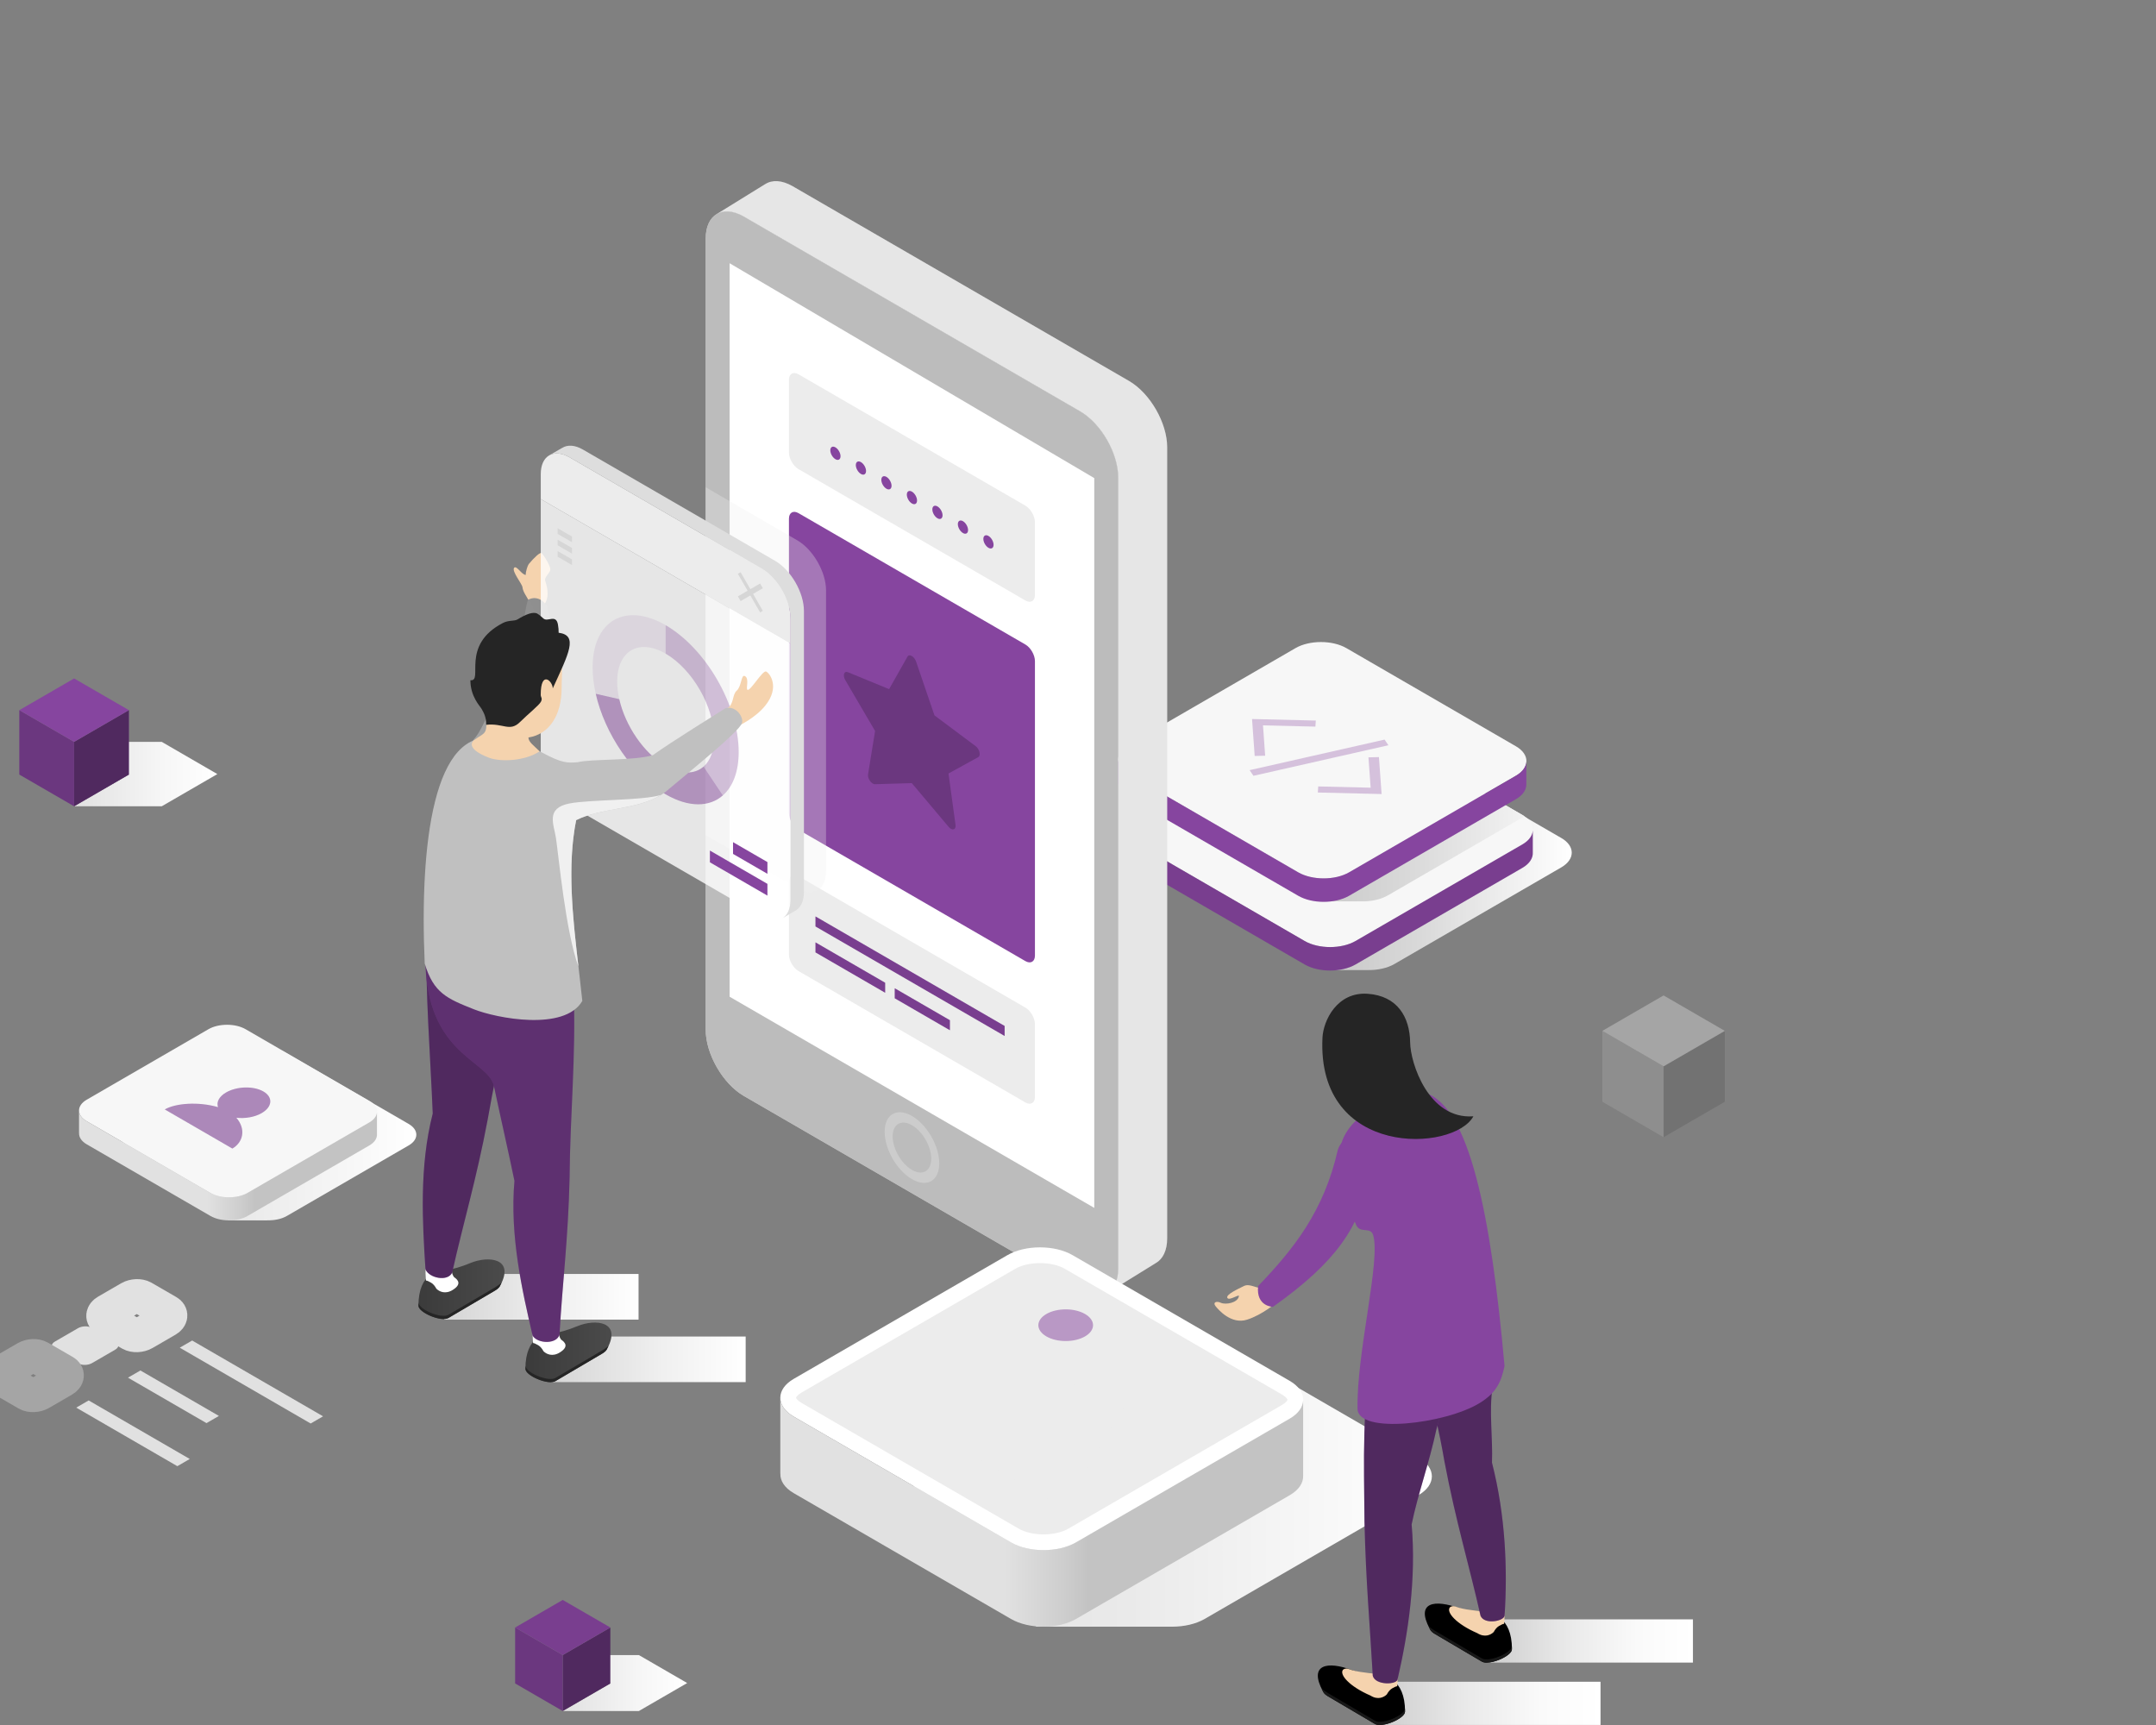 <?xml version="1.0" encoding="UTF-8"?>
<svg xmlns="http://www.w3.org/2000/svg" width="250" height="200" viewBox="0 0 250 200" fill="none">
  <rect x="0" y="0" width="250" height="200" fill="#808080" stroke="none"/>
  <g clip-path="url(#clip0_218_7093)">
    <path d="M181.034 97.155L161.376 85.774C159.755 84.835 157.099 84.835 155.475 85.774L136.133 96.972C134.51 97.912 134.511 99.448 136.133 100.388L154.466 111.001V112.471H158.585C159.706 112.493 160.842 112.262 161.692 111.768L181.036 100.569C182.658 99.629 182.658 98.091 181.036 97.153L181.034 97.155Z" fill="url(#paint0_linear_218_7093)"></path>
    <path d="M157.186 109.103C155.562 110.043 152.908 110.042 151.285 109.103L131.628 97.723C130.007 96.783 130.007 95.246 131.628 94.308L150.971 83.11C152.594 82.17 155.25 82.17 156.872 83.11L176.53 94.49C178.153 95.43 178.153 96.967 176.53 97.906L157.186 109.105V109.103Z" fill="#F7F7F7"></path>
    <path d="M130.412 98.666H130.416C130.387 99.307 130.786 99.955 131.627 100.441L151.283 111.821C152.905 112.761 155.561 112.761 157.184 111.821L176.527 100.624C177.377 100.131 177.776 99.475 177.736 98.829V96.281C177.701 96.872 177.301 97.455 176.528 97.902L157.184 109.102C155.561 110.042 152.907 110.04 151.283 109.102L131.627 97.722C130.826 97.256 130.422 96.648 130.412 96.036V98.666Z" fill="#86459F"></path>
    <path d="M130.412 98.666H130.416C130.387 99.307 130.786 99.955 131.627 100.441L151.283 111.821C152.905 112.761 155.561 112.761 157.184 111.821L176.527 100.624C177.377 100.131 177.776 99.475 177.736 98.829V96.281C177.701 96.872 177.301 97.455 176.528 97.902L157.184 109.102C155.561 110.042 152.907 110.04 151.283 109.102L131.627 97.722C130.826 97.256 130.422 96.648 130.412 96.036V98.666Z" fill="black" fill-opacity="0.1"></path>
    <path d="M176.528 94.489L156.87 83.108C155.248 82.168 152.593 82.168 150.969 83.108L135.143 92.271C135.22 92.325 135.297 92.376 135.384 92.426L153.717 103.039V104.509H157.836C158.957 104.532 160.093 104.301 160.943 103.807L176.77 94.644C176.692 94.59 176.614 94.538 176.528 94.489Z" fill="url(#paint1_linear_218_7093)"></path>
    <path d="M156.435 101.139C154.812 102.079 152.158 102.077 150.534 101.139L130.878 89.758C129.256 88.819 129.256 87.281 130.878 86.343L150.22 75.145C151.844 74.205 154.5 74.205 156.121 75.145L175.779 86.525C177.403 87.465 177.403 89.003 175.779 89.941L156.435 101.14V101.139Z" fill="#F7F7F7"></path>
    <path d="M129.664 90.703H129.667C129.638 91.344 130.037 91.992 130.878 92.478L150.534 103.858C152.158 104.798 154.812 104.798 156.435 103.858L175.778 92.66C176.628 92.168 177.027 91.512 176.987 90.866V88.318C176.952 88.909 176.552 89.492 175.779 89.939L156.435 101.139C154.812 102.079 152.158 102.077 150.534 101.139L130.878 89.758C130.077 89.293 129.673 88.684 129.664 88.072V90.703Z" fill="#86459F"></path>
    <path opacity="0.3" d="M160.993 86.406L160.55 85.75L144.899 89.293L145.342 89.949L160.995 86.406H160.993ZM152.807 91.885L160.204 92.063L159.896 87.78L158.68 87.809L158.933 91.326L152.858 91.181L152.808 91.885H152.807ZM145.487 87.648L146.703 87.619L146.452 84.101L152.527 84.247L152.577 83.543L145.181 83.365L145.487 87.646V87.648Z" fill="#86459F"></path>
    <path d="M192.901 131.851L200 127.741V119.521L192.901 123.631V131.851Z" fill="#727272"></path>
    <path d="M192.901 131.851L185.802 127.741V119.521L192.901 123.631V131.851Z" fill="#8E8E8E"></path>
    <path d="M192.901 123.631L185.802 119.521L192.901 115.413L200 119.521L192.901 123.631Z" fill="#A5A5A5"></path>
    <path style="mix-blend-mode:multiply" d="M74.08 191.891H65.252L70.772 195.183L65.252 198.379H74.08L79.683 195.135L74.08 191.891Z" fill="url(#paint2_linear_218_7093)"></path>
    <path d="M65.252 198.379L70.772 195.183V188.696L65.252 191.891V198.379Z" fill="#50295F"></path>
    <path d="M65.252 198.379L59.733 195.183V188.696L65.252 191.891V198.379Z" fill="#6B377F"></path>
    <path d="M65.252 191.891L59.733 188.696L65.252 185.502L70.772 188.696L65.252 191.891Z" fill="#86459F"></path>
    <path d="M65.252 191.891L59.733 188.696L65.252 185.502L70.772 188.696L65.252 191.891Z" fill="black" fill-opacity="0.1"></path>
    <path style="mix-blend-mode:multiply" d="M18.755 86.013H8.594L14.946 89.805L8.594 93.482H18.755L25.203 89.749L18.755 86.013Z" fill="url(#paint3_linear_218_7093)"></path>
    <path d="M8.594 93.482L14.946 89.805V82.336L8.594 86.013V93.482Z" fill="#86459F"></path>
    <path d="M8.594 93.482L14.946 89.805V82.336L8.594 86.013V93.482Z" fill="black" fill-opacity="0.4"></path>
    <path d="M8.594 93.482L2.242 89.805V82.336L8.594 86.013V93.482Z" fill="#86459F"></path>
    <path d="M8.594 93.482L2.242 89.805V82.336L8.594 86.013V93.482Z" fill="black" fill-opacity="0.2"></path>
    <path d="M8.594 86.013L2.242 82.336L8.594 78.661L14.946 82.336L8.594 86.013Z" fill="#86459F"></path>
    <path style="mix-blend-mode:multiply" d="M47.387 130.311L33.037 122.003C31.853 121.317 29.914 121.317 28.729 122.003L14.609 130.178C13.424 130.865 13.426 131.985 14.609 132.672L26.439 139.52V141.491H30.998V141.487C31.816 141.505 32.646 141.339 33.266 140.979L47.387 132.804C48.571 132.118 48.571 130.997 47.387 130.311Z" fill="url(#paint4_linear_218_7093)"></path>
    <path d="M28.71 138.304C27.525 138.991 25.587 138.989 24.402 138.304L10.052 129.997C8.868 129.311 8.868 128.19 10.052 127.504L24.171 119.329C25.357 118.643 27.294 118.643 28.48 119.329L42.829 127.636C44.015 128.323 44.015 129.443 42.829 130.13L28.708 138.304H28.71Z" fill="#F7F7F7"></path>
    <path d="M9.167 131.376H9.169C9.148 131.845 9.44 132.316 10.053 132.672L24.401 140.979C25.585 141.665 27.524 141.665 28.709 140.979L42.829 132.804C43.449 132.446 43.742 131.966 43.712 131.494V128.946C43.686 129.377 43.394 129.804 42.829 130.13L28.708 138.304C27.523 138.991 25.585 138.989 24.4 138.304L10.05 129.997C9.465 129.658 9.171 129.212 9.163 128.767V131.375L9.167 131.376Z" fill="url(#paint5_linear_218_7093)"></path>
    <g style="mix-blend-mode:multiply" opacity="0.6">
      <path d="M25.281 128.363C25.078 127.788 25.389 127.139 26.213 126.663C27.463 125.937 29.402 125.887 30.544 126.548C31.684 127.208 31.594 128.332 30.344 129.054C29.521 129.531 28.404 129.71 27.408 129.592C28.566 130.944 28.173 132.457 26.944 133.167C26.648 132.993 23.026 130.898 23.026 130.898C23.026 130.898 19.405 128.804 19.106 128.629C20.333 127.919 22.949 127.691 25.281 128.363Z" fill="#86459F"></path>
      <path d="M25.281 128.363C25.078 127.788 25.389 127.139 26.213 126.663C27.463 125.937 29.402 125.887 30.544 126.548C31.684 127.208 31.594 128.332 30.344 129.054C29.521 129.531 28.404 129.71 27.408 129.592C28.566 130.944 28.173 132.457 26.944 133.167C26.648 132.993 23.026 130.898 23.026 130.898C23.026 130.898 19.405 128.804 19.106 128.629C20.333 127.919 22.949 127.691 25.281 128.363Z" fill="black" fill-opacity="0.1"></path>
    </g>
    <g opacity="0.6">
      <path d="M81.829 119.392C81.829 122.205 83.819 125.656 86.249 127.065L125.244 149.641C127.675 151.048 129.662 149.898 129.662 147.085V55.359C129.662 52.546 127.673 49.093 125.244 47.687L86.247 25.112C83.817 23.705 81.828 24.855 81.828 27.668V119.394L81.829 119.392Z" fill="white"></path>
      <path d="M81.829 119.392C81.829 122.205 83.819 125.656 86.249 127.065L125.244 149.641C127.675 151.048 129.662 149.898 129.662 147.085V55.359C129.662 52.546 127.673 49.093 125.244 47.687L86.247 25.112C83.817 23.705 81.828 24.855 81.828 27.668V119.394L81.829 119.392Z" fill="#E4E4E4"></path>
    </g>
    <path d="M83.031 24.868V24.872C83.84 24.346 84.983 24.38 86.247 25.111L125.243 47.687C127.673 49.093 129.661 52.546 129.661 55.359V147.083C129.661 148.472 129.174 149.454 128.39 149.925L134.028 146.439C134.838 145.979 135.342 144.985 135.342 143.571V51.845C135.342 49.032 133.353 45.579 130.925 44.172L91.929 21.598C90.662 20.864 89.517 20.83 88.71 21.362V21.357L83.031 24.868ZM128.358 149.948C128.358 149.948 128.354 149.948 128.353 149.95L128.358 149.948Z" fill="white"></path>
    <path d="M83.031 24.868V24.872C83.84 24.346 84.983 24.38 86.247 25.111L125.243 47.687C127.673 49.093 129.661 52.546 129.661 55.359V147.083C129.661 148.472 129.174 149.454 128.39 149.925L134.028 146.439C134.838 145.979 135.342 144.985 135.342 143.571V51.845C135.342 49.032 133.353 45.579 130.925 44.172L91.929 21.598C90.662 20.864 89.517 20.83 88.71 21.362V21.357L83.031 24.868ZM128.358 149.948C128.358 149.948 128.354 149.948 128.353 149.95L128.358 149.948Z" fill="black" fill-opacity="0.1"></path>
    <path d="M84.603 30.521V115.563L126.887 140.044V55.433L84.603 30.521Z" fill="white"></path>
    <path d="M105.746 129.387C103.998 128.376 102.581 129.195 102.581 131.218C102.581 133.242 103.998 135.701 105.746 136.714C107.493 137.725 108.91 136.906 108.91 134.882C108.91 132.859 107.493 130.399 105.746 129.387ZM105.746 135.641C104.51 134.926 103.509 133.187 103.509 131.756C103.509 130.325 104.51 129.745 105.746 130.461C106.981 131.176 107.983 132.915 107.983 134.346C107.983 135.777 106.981 136.357 105.746 135.641Z" fill="#CCCCCC"></path>
    <path d="M120.007 60.553C120.007 59.845 119.508 58.978 118.897 58.626L92.593 43.397C91.982 43.044 91.483 43.333 91.483 44.04V52.463C91.483 53.171 91.982 54.038 92.593 54.392L118.897 69.62C119.508 69.974 120.007 69.685 120.007 68.978V60.553Z" fill="#ECECEC"></path>
    <path d="M105.151 57.345C105.151 56.966 105.417 56.812 105.744 57.001C106.071 57.19 106.337 57.652 106.337 58.032C106.337 58.411 106.071 58.565 105.744 58.376C105.417 58.187 105.151 57.725 105.151 57.345Z" fill="#86459F"></path>
    <path d="M108.11 59.059C108.11 58.679 108.376 58.526 108.703 58.715C109.03 58.904 109.295 59.366 109.295 59.745C109.295 60.125 109.03 60.278 108.703 60.089C108.376 59.9 108.11 59.438 108.11 59.059Z" fill="#86459F"></path>
    <path d="M111.067 60.771C111.067 60.391 111.333 60.238 111.66 60.427C111.987 60.615 112.252 61.077 112.252 61.457C112.252 61.836 111.987 61.99 111.66 61.801C111.333 61.612 111.067 61.15 111.067 60.771Z" fill="#86459F"></path>
    <path d="M114.025 62.482C114.025 62.103 114.291 61.95 114.618 62.138C114.945 62.327 115.211 62.789 115.211 63.169C115.211 63.548 114.945 63.702 114.618 63.513C114.291 63.324 114.025 62.862 114.025 62.482Z" fill="#86459F"></path>
    <path d="M103.38 56.32C103.38 55.94 103.114 55.48 102.787 55.289C102.46 55.101 102.194 55.254 102.194 55.633C102.194 56.013 102.46 56.473 102.787 56.664C103.114 56.853 103.38 56.699 103.38 56.32Z" fill="#86459F"></path>
    <path d="M100.423 54.608C100.423 54.228 100.157 53.768 99.83 53.578C99.503 53.389 99.237 53.542 99.237 53.922C99.237 54.301 99.503 54.761 99.83 54.952C100.157 55.141 100.423 54.988 100.423 54.608Z" fill="#86459F"></path>
    <path d="M97.464 52.896C97.464 52.517 97.199 52.056 96.872 51.866C96.545 51.677 96.279 51.83 96.279 52.21C96.279 52.589 96.545 53.05 96.872 53.24C97.199 53.429 97.464 53.276 97.464 52.896Z" fill="#86459F"></path>
    <path d="M120.007 118.749C120.007 118.042 119.508 117.175 118.897 116.823L92.593 101.594C91.982 101.24 91.483 101.53 91.483 102.237V110.66C91.483 111.368 91.982 112.235 92.593 112.588L118.897 127.817C119.508 128.171 120.007 127.882 120.007 127.174V118.749Z" fill="#ECECEC"></path>
    <path d="M120.007 76.652C120.007 75.944 119.508 75.077 118.897 74.725L92.593 59.496C91.982 59.143 91.483 59.432 91.483 60.139V94.274C91.483 94.981 91.982 95.848 92.593 96.202L118.897 111.431C119.508 111.784 120.007 111.495 120.007 110.788V76.653V76.652Z" fill="#86459F"></path>
    <path d="M94.559 107.416L116.493 120.114V118.951L94.559 106.253V107.416Z" fill="#86459F"></path>
    <path d="M94.559 107.416L116.493 120.114V118.951L94.559 106.253V107.416Z" fill="black" fill-opacity="0.1"></path>
    <path d="M94.559 110.424L102.639 115.101V113.939L94.559 109.26V110.424Z" fill="#86459F"></path>
    <path d="M94.559 110.424L102.639 115.101V113.939L94.559 109.26V110.424Z" fill="black" fill-opacity="0.1"></path>
    <path d="M103.749 115.744L110.147 119.449V118.284L103.749 114.581V115.744Z" fill="#86459F"></path>
    <path d="M103.749 115.744L110.147 119.449V118.284L103.749 114.581V115.744Z" fill="black" fill-opacity="0.1"></path>
    <path d="M105.726 90.797L101.46 90.924C101.053 90.937 100.576 90.261 100.655 89.779L101.47 84.751L98.018 78.858C97.688 78.294 97.87 77.751 98.326 77.939L103.096 79.898L105.229 76.128C105.433 75.768 106.021 76.109 106.226 76.705L108.358 82.943L113.128 86.507C113.584 86.848 113.766 87.601 113.436 87.783L109.985 89.681L110.8 95.653C110.877 96.223 110.402 96.349 109.994 95.864L105.728 90.798L105.726 90.797Z" fill="#86459F"></path>
    <path d="M105.726 90.797L101.46 90.924C101.053 90.937 100.576 90.261 100.655 89.779L101.47 84.751L98.018 78.858C97.688 78.294 97.87 77.751 98.326 77.939L103.096 79.898L105.229 76.128C105.433 75.768 106.021 76.109 106.226 76.705L108.358 82.943L113.128 86.507C113.584 86.848 113.766 87.601 113.436 87.783L109.985 89.681L110.8 95.653C110.877 96.223 110.402 96.349 109.994 95.864L105.728 90.798L105.726 90.797Z" fill="black" fill-opacity="0.2"></path>
    <path style="mix-blend-mode:multiply" d="M164.472 168.978L139.291 154.4C137.212 153.197 133.812 153.197 131.733 154.4L106.957 168.744C104.878 169.947 104.878 171.916 106.957 173.12L120.131 180.748V188.601H135.909C135.909 188.601 135.919 188.601 135.924 188.601C137.291 188.601 138.658 188.299 139.696 187.698L164.475 173.353C166.553 172.15 166.553 170.181 164.473 168.978H164.472Z" fill="url(#paint6_linear_218_7093)"></path>
    <path d="M124.779 178.823C122.7 180.026 119.298 180.026 117.219 178.823L92.038 164.245C89.961 163.04 89.961 161.072 92.038 159.868L116.815 145.525C118.894 144.32 122.295 144.32 124.373 145.525L149.554 160.103C151.633 161.306 151.634 163.274 149.555 164.477L124.776 178.823H124.779Z" fill="white"></path>
    <path d="M121.001 177.899C119.899 177.899 118.852 177.658 118.131 177.24L92.952 162.662C92.438 162.365 92.309 162.103 92.304 162.055C92.309 162.008 92.44 161.747 92.953 161.449L117.73 147.106C118.453 146.687 119.498 146.447 120.6 146.447C121.701 146.447 122.746 146.687 123.468 147.104L148.648 161.682C149.164 161.979 149.294 162.241 149.298 162.291C149.293 162.338 149.162 162.598 148.65 162.896L123.871 177.242C123.149 177.66 122.104 177.899 121.002 177.899H121.001Z" fill="#ECECEC"></path>
    <path d="M90.484 170.848H90.489C90.452 171.67 90.964 172.499 92.042 173.122L117.221 187.7C119.3 188.903 122.701 188.903 124.779 187.7L149.555 173.356C150.644 172.726 151.156 171.887 151.105 171.058V162.401C151.059 163.156 150.547 163.904 149.557 164.479L124.777 178.824C122.698 180.027 119.297 180.027 117.218 178.824L92.037 164.246C91.011 163.652 90.493 162.871 90.481 162.087V170.851L90.484 170.848Z" fill="url(#paint7_linear_218_7093)"></path>
    <path opacity="0.5" d="M121.332 152.348C122.571 151.631 124.578 151.631 125.816 152.348C127.054 153.065 127.054 154.228 125.816 154.945C124.578 155.662 122.571 155.662 121.332 154.945C120.094 154.228 120.094 153.065 121.332 152.349V152.348Z" fill="#86459F"></path>
    <g style="mix-blend-mode:multiply">
      <path d="M123.191 174.792L131.451 161.22C132.023 160.28 130.461 159.376 128.837 159.707L105.395 164.489L123.189 174.79L123.191 174.792Z" fill="#ECECEC"></path>
    </g>
    <g style="mix-blend-mode:multiply">
      <path d="M111.943 168.281L117.644 158.914C118.216 157.974 116.654 157.07 115.032 157.401L98.853 160.702L111.943 168.281Z" fill="#ECECEC"></path>
    </g>
    <path d="M61.252 69.533C61.139 69.26 60.632 68.626 60.585 68.093C60.55 67.695 59.3 66.215 59.617 65.83C59.889 65.501 60.529 66.689 60.97 66.65C60.928 66.302 61.202 65.53 61.308 65.402C61.91 64.682 62.65 63.952 62.827 64.139C63.004 64.325 63.97 65.748 63.79 66.161C63.61 66.575 63.128 66.943 63.218 67.314C63.308 67.687 63.882 69.097 63.072 70.147L61.252 69.533Z" fill="#F5D3AE"></path>
    <path d="M61.252 69.533C60.836 69.963 60.195 77.774 58.78 79.854C56.768 81.493 56.185 84.36 54.963 85.689C53.822 87.352 55.174 90.671 56.989 91.846C59.393 89.295 60.604 86 62.294 82.824C64.553 78.577 64.104 72.435 63.469 70.41C63.31 69.903 62.371 68.944 61.252 69.531V69.533Z" fill="url(#paint8_linear_218_7093)"></path>
    <g style="mix-blend-mode:multiply">
      <path d="M92.441 62.642L81.828 56.499V96.841L92.441 102.985C94.28 104.05 95.785 103.18 95.785 101.05V68.448C95.785 66.318 94.279 63.705 92.441 62.641V62.642Z" fill="#ECECEC" fill-opacity="0.3"></path>
    </g>
    <path d="M91.668 71.728C91.668 69.598 90.164 66.985 88.325 65.921L66.048 53.024C64.209 51.96 62.705 52.83 62.705 54.96V57.861L91.67 74.628V71.726L91.668 71.728Z" fill="#ECECEC"></path>
    <path opacity="0.8" d="M62.703 57.862V87.56C62.703 89.691 64.207 92.303 66.046 93.368L88.323 106.264C90.162 107.33 91.667 106.46 91.667 104.33V74.63L62.701 57.862H62.703Z" fill="white"></path>
    <path d="M65.175 51.935V51.939C65.789 51.546 66.647 51.574 67.6 52.126L89.877 65.023C91.716 66.087 93.221 68.7 93.221 70.83V103.429C93.221 104.545 92.805 105.308 92.15 105.636L90.763 106.439C91.32 106.069 91.665 105.346 91.665 104.33V71.728C91.665 69.598 90.159 66.985 88.322 65.921L66.045 53.024C65.136 52.499 64.31 52.446 63.706 52.783L65.174 51.934L65.175 51.935Z" fill="#DDDDDD"></path>
    <path d="M88.455 68.202L88.138 67.652L87.007 68.307L85.877 66.342L85.559 66.526L86.69 68.49L85.559 69.145L85.877 69.695L87.007 69.041L88.138 71.004L88.455 70.822L87.325 68.856L88.455 68.202Z" fill="#D6D6D6"></path>
    <g style="mix-blend-mode:multiply">
      <g opacity="0.5">
        <path d="M71.807 81.062C72.505 84.14 74.648 87.328 77.185 88.796C78.969 89.829 80.559 89.784 81.588 88.878L83.822 92.218C82.271 93.584 79.876 93.652 77.185 92.095C73.361 89.881 70.131 85.077 69.079 80.439L71.806 81.062H71.807Z" fill="#86459F"></path>
        <path d="M71.807 81.062C72.505 84.14 74.648 87.328 77.185 88.796C78.969 89.829 80.559 89.784 81.588 88.878L83.822 92.218C82.271 93.584 79.876 93.652 77.185 92.095C73.361 89.881 70.131 85.077 69.079 80.439L71.806 81.062H71.807Z" fill="black" fill-opacity="0.1"></path>
      </g>
      <g opacity="0.1">
        <path d="M68.718 77.388C68.718 78.376 68.846 79.402 69.081 80.437L71.807 81.06C71.651 80.374 71.567 79.693 71.567 79.037C71.567 75.444 74.083 73.989 77.185 75.784V72.485C72.508 69.779 68.718 71.973 68.718 77.386V77.388Z" fill="#86459F"></path>
        <path d="M68.718 77.388C68.718 78.376 68.846 79.402 69.081 80.437L71.807 81.06C71.651 80.374 71.567 79.693 71.567 79.037C71.567 75.444 74.083 73.989 77.185 75.784V72.485C72.508 69.779 68.718 71.973 68.718 77.386V77.388Z" fill="black" fill-opacity="0.1"></path>
      </g>
      <g opacity="0.3">
        <path d="M77.185 72.487V75.786C80.288 77.582 82.802 81.95 82.802 85.543C82.802 87.07 82.348 88.208 81.588 88.878L83.822 92.218C84.967 91.209 85.653 89.493 85.653 87.194C85.653 81.779 81.862 75.195 77.186 72.488L77.185 72.487Z" fill="#86459F"></path>
        <path d="M77.185 72.487V75.786C80.288 77.582 82.802 81.95 82.802 85.543C82.802 87.07 82.348 88.208 81.588 88.878L83.822 92.218C84.967 91.209 85.653 89.493 85.653 87.194C85.653 81.779 81.862 75.195 77.186 72.488L77.185 72.487Z" fill="black" fill-opacity="0.1"></path>
      </g>
    </g>
    <path d="M64.661 61.901L66.326 62.865V62.211L64.661 61.247V61.901Z" fill="#D6D6D6"></path>
    <path d="M82.317 99.978L88.988 103.84V102.477L82.317 98.615V99.978Z" fill="#86459F"></path>
    <path d="M84.999 99.004L88.988 101.313V99.95L84.999 97.641V99.004Z" fill="#86459F"></path>
    <path d="M64.661 63.225L66.326 64.189V63.534L64.661 62.571V63.225Z" fill="#D6D6D6"></path>
    <path d="M64.661 64.549L66.326 65.512V64.858L64.661 63.895V64.549Z" fill="#D6D6D6"></path>
    <path style="mix-blend-mode:multiply" d="M86.465 154.957H66.523L63.896 160.248H86.465V154.957Z" fill="url(#paint9_linear_218_7093)"></path>
    <path style="mix-blend-mode:multiply" d="M74.044 147.706H54.103L51.476 152.999H74.044V147.706Z" fill="url(#paint10_linear_218_7093)"></path>
    <path d="M48.521 151.389C48.521 147.467 50.999 147.354 50.999 147.354C50.999 147.354 52.341 147.354 54.521 146.447C56.673 145.551 59.704 145.896 58.01 149.031C57.995 149.068 57.976 149.107 57.952 149.147C57.847 149.313 57.672 149.475 57.403 149.63L51.988 152.814C51.163 153.288 48.542 152.194 48.522 151.389H48.521Z" fill="url(#paint11_linear_218_7093)"></path>
    <path d="M48.535 151.036C48.582 151.842 51.168 152.913 51.986 152.445L57.401 149.26C57.58 149.157 57.889 148.95 58.164 148.703C58.114 148.811 58.071 148.914 58.008 149.031C57.994 149.068 57.974 149.107 57.95 149.147C57.846 149.313 57.67 149.475 57.401 149.63L51.986 152.814C51.213 153.257 48.865 152.327 48.554 151.544C48.541 151.484 48.53 151.429 48.53 151.384C48.521 151.263 48.53 151.153 48.535 151.035V151.036Z" fill="#252525"></path>
    <path d="M49.497 146.843C50.139 146.843 52.399 147.419 52.399 147.419C52.399 147.419 52.415 147.734 52.6 148.005C52.623 148.031 52.642 148.055 52.663 148.081C53.109 148.393 53.563 148.884 52.505 149.551C51.639 150.097 50.935 149.751 50.6 149.415C50.465 149.162 50.265 148.877 49.986 148.716C49.7 148.549 49.522 148.474 49.397 148.467C49.397 148.449 49.392 148.412 49.392 148.412C49.392 148.412 49.228 146.843 49.497 146.843Z" fill="white"></path>
    <path d="M49.456 108.262C51.92 108.306 58.078 108.416 60.54 108.461C59.624 115.888 57.779 122.63 56.546 129.823C55.224 136.812 53.734 141.725 52.433 147.54C51.958 148.624 49.779 148.214 49.336 147.172C48.991 141.815 48.595 135.288 50.178 129.107C49.912 122.446 49.3 114.987 49.455 108.262H49.456Z" fill="#86459F"></path>
    <path d="M49.456 108.262C51.92 108.306 58.078 108.416 60.54 108.461C59.624 115.888 57.779 122.63 56.546 129.823C55.224 136.812 53.734 141.725 52.433 147.54C51.958 148.624 49.779 148.214 49.336 147.172C48.991 141.815 48.595 135.288 50.178 129.107C49.912 122.446 49.3 114.987 49.455 108.262H49.456Z" fill="black" fill-opacity="0.4"></path>
    <path d="M60.923 158.711C60.923 154.79 63.402 154.676 63.402 154.676C63.402 154.676 64.743 154.676 66.924 153.769C69.076 152.873 72.107 153.218 70.412 156.353C70.398 156.39 70.379 156.429 70.355 156.469C70.25 156.635 70.074 156.797 69.805 156.952L64.391 160.137C63.566 160.61 60.944 159.516 60.925 158.711H60.923Z" fill="url(#paint12_linear_218_7093)"></path>
    <path d="M60.939 158.36C60.986 159.166 63.573 160.237 64.391 159.768L69.805 156.584C69.984 156.48 70.293 156.274 70.569 156.027C70.519 156.135 70.475 156.238 70.412 156.354C70.398 156.392 70.379 156.43 70.355 156.471C70.25 156.637 70.074 156.798 69.805 156.954L64.391 160.138C63.618 160.581 61.27 159.65 60.959 158.867C60.946 158.807 60.935 158.753 60.935 158.707C60.925 158.586 60.935 158.476 60.939 158.358V158.36Z" fill="#252525"></path>
    <path d="M61.917 154.09C62.558 154.09 64.819 154.667 64.819 154.667C64.819 154.667 64.834 154.982 65.02 155.255C65.043 155.28 65.062 155.305 65.083 155.331C65.529 155.642 65.984 156.133 64.925 156.8C64.059 157.346 63.355 156.999 63.02 156.664C62.885 156.411 62.685 156.127 62.405 155.965C62.118 155.799 61.943 155.725 61.817 155.715C61.817 155.699 61.811 155.662 61.811 155.662C61.811 155.662 61.648 154.09 61.917 154.09Z" fill="white"></path>
    <path d="M57.274 125.92C56.599 122.727 48.83 122.331 49.34 109.78C51.779 109.42 64.075 115.203 66.512 114.843C66.816 122.32 66.096 129.275 66.049 136.572C65.885 143.684 65.214 148.772 64.877 154.727C64.584 155.873 62.368 155.825 61.762 154.87C60.55 149.643 59.095 143.267 59.653 136.911C58.926 133.39 58.063 129.658 57.274 125.92Z" fill="#86459F"></path>
    <path d="M57.274 125.92C56.599 122.727 48.83 122.331 49.34 109.78C51.779 109.42 64.075 115.203 66.512 114.843C66.816 122.32 66.096 129.275 66.049 136.572C65.885 143.684 65.214 148.772 64.877 154.727C64.584 155.873 62.368 155.825 61.762 154.87C60.55 149.643 59.095 143.267 59.653 136.911C58.926 133.39 58.063 129.658 57.274 125.92Z" fill="black" fill-opacity="0.3"></path>
    <path d="M84.327 82.109C85.142 81.66 84.87 80.566 85.429 80.074C85.99 79.583 85.931 78.2 86.349 78.376C86.943 78.63 86.437 79.875 86.682 79.982C87.017 80.129 88.431 77.695 88.829 77.856C89.243 78.024 90.478 79.641 88.742 81.806C87.594 83.239 85.692 84.126 85.692 84.126L84.327 82.107V82.109Z" fill="#F5D3AE"></path>
    <path d="M84.123 82.115C83.619 82.436 77.748 86.073 75.713 87.547C73.605 88.215 68.588 87.975 66.987 88.371C65.792 88.478 65.132 88.465 62.967 87.31C60.86 86.188 58.491 85.831 57.602 85.65C50.289 84.153 48.635 97.783 49.248 111.718C50.279 115.145 51.849 115.786 54.955 117.02C57.551 118.05 65.47 119.604 67.523 116.049C66.816 109.231 65.5 101.646 66.81 95.089C69.934 93.507 74.572 93.981 77.331 91.677C81.548 88.155 85.25 85.138 85.972 83.974C86.386 83.307 85.387 81.753 84.123 82.115Z" fill="#C0C0C0"></path>
    <g style="mix-blend-mode:multiply">
      <path d="M76.65 92.163C74.532 92.835 68.523 92.685 66.064 93.15C63.209 93.689 64.234 95.585 64.47 97.187C64.793 99.38 65.602 108.07 67.072 112.067C66.407 106.368 65.748 100.393 66.808 95.091C69.689 93.631 73.854 93.917 76.65 92.165V92.163Z" fill="#F0F0F0"></path>
    </g>
    <path d="M54.916 85.845C56.481 84.71 56.531 85.38 56.298 81.992C55.998 81.183 55.826 80.282 55.826 79.326C55.826 75.886 58.01 72.915 60.688 73.099C66.083 73.47 65.124 76.317 65.124 79.757C65.124 82.943 63.682 85.136 61.273 85.506C61.273 86.029 61.914 86.451 62.571 87.11C60.883 88.244 58.079 88.36 56.731 87.862C55.47 87.397 54.183 86.609 54.918 85.847L54.916 85.845Z" fill="#F5D3AE"></path>
    <path d="M58.317 72.228C59.013 71.87 59.64 72.054 60.028 71.805C60.949 71.24 61.822 70.88 62.31 71.148C62.547 71.277 62.996 71.695 62.996 71.695C63.476 72.177 64.46 71.153 64.695 72.395C64.764 72.761 64.78 73.063 64.777 73.361C67.082 73.658 65.946 75.762 64.096 79.814C64.096 78.977 62.7 77.635 62.7 80.558C62.7 80.871 62.933 80.933 62.729 81.35C62.523 81.766 61.199 82.814 60.324 83.689C59.105 84.912 58.39 83.816 56.375 84.035C56.375 83.169 56.153 82.735 55.845 82.192C55.652 81.85 54.545 80.762 54.545 78.864C56.109 79.056 53.33 74.806 58.319 72.227L58.317 72.228Z" fill="#252525"></path>
    <path d="M15.154 154.622L12.266 152.95C11.875 152.722 11.923 152.327 12.376 152.065L15.044 150.52C15.497 150.258 16.181 150.229 16.574 150.457L19.462 152.128C19.853 152.356 19.805 152.751 19.352 153.013L16.684 154.559C16.231 154.82 15.547 154.849 15.154 154.622Z" stroke="#E1E1E1" stroke-width="4" stroke-miterlimit="10"></path>
    <path d="M22.282 155.423L37.463 164.211L36.023 165.043L20.842 156.254L22.282 155.423Z" fill="#E1E1E1"></path>
    <path d="M9.153 158.097L6.265 156.425C5.874 156.198 5.922 155.802 6.375 155.54L9.043 153.995C9.496 153.733 10.181 153.704 10.573 153.932L13.461 155.603C13.852 155.831 13.804 156.227 13.352 156.488L10.683 158.034C10.23 158.296 9.546 158.325 9.153 158.097Z" fill="#E1E1E1"></path>
    <path d="M16.281 158.896L25.384 164.166L23.944 164.999L14.841 159.73L16.281 158.896Z" fill="#E1E1E1"></path>
    <path d="M3.152 161.571L0.264 159.899C-0.127 159.671 -0.079 159.276 0.374 159.014L3.043 157.469C3.495 157.207 4.18 157.178 4.573 157.406L7.46 159.077C7.852 159.305 7.803 159.7 7.351 159.962L4.682 161.508C4.23 161.769 3.545 161.798 3.152 161.571Z" stroke="#A5A5A5" stroke-width="4" stroke-miterlimit="10"></path>
    <path d="M10.28 162.37L22.003 169.157L20.564 169.991L8.84 163.203L10.28 162.37Z" fill="#E1E1E1"></path>
    <path style="mix-blend-mode:multiply" d="M196.306 187.752H172.441V192.764H196.306V187.752Z" fill="url(#paint13_linear_218_7093)"></path>
    <path style="mix-blend-mode:multiply" d="M185.591 194.985H159.93V199.994H185.591V194.985Z" fill="url(#paint14_linear_218_7093)"></path>
    <path d="M175.319 191.219C175.319 187.283 172.831 187.17 172.831 187.17C172.831 187.17 171.447 187.311 169.229 186.474C166.435 185.423 164.09 185.704 165.793 188.853C165.807 188.89 165.828 188.929 165.851 188.971C165.955 189.136 166.132 189.3 166.401 189.455L171.839 192.653C172.666 193.129 175.3 192.031 175.319 191.22V191.219Z" fill="black"></path>
    <path d="M175.304 190.865C175.256 191.674 172.66 192.75 171.839 192.28L166.401 189.082C166.223 188.981 165.912 188.771 165.635 188.524C165.686 188.632 165.728 188.735 165.793 188.853C165.807 188.89 165.828 188.929 165.851 188.971C165.955 189.136 166.132 189.3 166.401 189.455L171.839 192.653C172.613 193.099 174.974 192.164 175.283 191.377C175.298 191.321 175.306 191.264 175.306 191.219C175.319 191.096 175.308 190.988 175.306 190.868L175.304 190.865Z" fill="#181818"></path>
    <path d="M174.307 186.652C173.984 186.652 173.254 186.796 172.607 186.941C172.072 186.802 170.307 186.737 169.152 186.397C168.811 186.297 168.485 186.08 168.123 186.355C167.666 186.918 168.854 188.293 171.304 189.352C172.17 189.898 172.872 189.551 173.206 189.218C173.341 188.964 173.541 188.682 173.818 188.519C174.104 188.354 174.28 188.278 174.404 188.27C174.402 188.254 174.412 188.217 174.412 188.217C174.412 188.217 174.573 186.65 174.306 186.65L174.307 186.652Z" fill="#F5D3AE"></path>
    <path d="M173.077 160.776C174.169 157.419 173.666 153.541 172.855 149.644C170.399 149.69 165.744 148.31 163.287 148.354C164.201 155.762 166.263 162.273 167.493 169.448C168.812 176.421 170.381 181.542 171.679 187.348C172.156 188.428 174.468 187.941 174.468 187.293C174.812 181.948 174.581 175.746 173.003 169.582C173.114 166.792 172.637 163.55 173.077 160.774V160.776Z" fill="#86459F"></path>
    <path d="M173.077 160.776C174.169 157.419 173.666 153.541 172.855 149.644C170.399 149.69 165.744 148.31 163.287 148.354C164.201 155.762 166.263 162.273 167.493 169.448C168.812 176.421 170.381 181.542 171.679 187.348C172.156 188.428 174.468 187.941 174.468 187.293C174.812 181.948 174.581 175.746 173.003 169.582C173.114 166.792 172.637 163.55 173.077 160.774V160.776Z" fill="black" fill-opacity="0.4"></path>
    <path d="M162.924 198.45C162.924 194.513 160.438 194.402 160.438 194.402C160.438 194.402 158.978 194.466 156.759 193.63C153.965 192.577 151.696 192.937 153.395 196.085C153.412 196.122 153.433 196.161 153.456 196.203C153.559 196.369 153.738 196.532 154.007 196.687L159.444 199.885C160.272 200.361 162.903 199.261 162.923 198.452L162.924 198.45Z" fill="black"></path>
    <path d="M162.913 198.097C162.865 198.906 160.268 199.983 159.447 199.513L154.01 196.314C153.83 196.211 153.519 196.002 153.242 195.754C153.293 195.862 153.335 195.967 153.396 196.083C153.414 196.12 153.435 196.159 153.458 196.201C153.561 196.367 153.739 196.53 154.008 196.685L159.445 199.883C160.217 200.329 162.578 199.395 162.889 198.606C162.902 198.549 162.913 198.494 162.913 198.446C162.923 198.325 162.913 198.215 162.911 198.095L162.913 198.097Z" fill="#181818"></path>
    <path d="M161.914 193.885C161.592 193.885 160.861 194.029 160.212 194.174C159.679 194.035 157.915 193.974 156.761 193.632C156.416 193.53 156.094 193.313 155.73 193.591C155.274 194.152 156.463 195.526 158.911 196.587C159.777 197.134 160.478 196.785 160.811 196.454C160.948 196.201 161.148 195.917 161.425 195.755C161.711 195.589 161.887 195.518 162.011 195.506C162.011 195.49 162.017 195.453 162.017 195.453C162.017 195.453 162.178 193.887 161.913 193.887L161.914 193.885Z" fill="#F5D3AE"></path>
    <path d="M166.546 165.776C168.64 157.339 173.364 162.17 172.855 149.646C170.423 149.288 161.736 154.796 159.302 154.437C157.878 163.517 158.173 169.124 158.218 176.404C158.383 183.501 158.846 188.356 159.181 194.292C159.473 195.439 162.066 195.35 162.066 194.66C163.275 189.444 164.24 183.081 163.686 176.741C164.409 173.229 165.759 169.505 166.546 165.776Z" fill="#86459F"></path>
    <path d="M166.546 165.776C168.64 157.339 173.364 162.17 172.855 149.646C170.423 149.288 161.736 154.796 159.302 154.437C157.878 163.517 158.173 169.124 158.218 176.404C158.383 183.501 158.846 188.356 159.181 194.292C159.473 195.439 162.066 195.35 162.066 194.66C163.275 189.444 164.24 183.081 163.686 176.741C164.409 173.229 165.759 169.505 166.546 165.776Z" fill="black" fill-opacity="0.4"></path>
    <path d="M171.602 162.654C167.651 165.102 157.413 166.33 157.413 163.316C157.292 156.828 160.123 146.09 159.222 143.191C158.916 142.208 157.725 143.028 157.273 142.062C156.099 139.556 155.398 134.346 155.398 133.555C155.398 131.869 156.748 130.122 158.144 129.191C160.054 127.916 162.766 126.207 165.161 126.677C170.387 128.147 172.892 140.904 174.46 158.379C174.072 160.153 173.592 161.42 171.602 162.656V162.654Z" fill="#86459F"></path>
    <path d="M164.272 127.861C162.668 126.787 162.768 125.924 162.942 124.374C163.211 123.557 163.351 122.653 163.316 121.698C163.187 118.268 160.9 115.386 158.238 115.671C152.87 116.245 153.933 119.047 154.06 122.477C154.177 125.655 155.699 127.785 158.115 128.064C158.136 128.586 157.978 129.077 157.329 129.56C159.125 130.55 161.914 130.017 163.039 129.55C164.135 129.096 165.032 128.592 164.272 127.861Z" fill="#86459F"></path>
    <path d="M146.238 149.226C145.866 149.52 144.956 148.755 144.255 149.097C143.556 149.443 142.045 150.127 142.335 150.505C142.577 150.822 143.709 150 143.662 150.274C143.525 151.069 142.108 151.298 141.567 151.048C141.023 150.799 140.618 151.015 140.937 151.422C141.255 151.828 142.759 153.591 144.592 153.008C146.424 152.427 148.061 150.986 148.061 150.986L146.239 149.225L146.238 149.226Z" fill="#F5D3AE"></path>
    <path d="M147.61 151.518C147.61 151.518 145.632 151.508 145.886 149.111C149.96 144.853 153.504 140.489 155.133 133.293C156.123 130.49 159.346 133.064 158.695 136.628C157.669 142.243 154.986 146.282 147.61 151.518Z" fill="#86459F"></path>
    <path d="M153.348 120.308C153.445 118.317 155.054 114.97 158.597 115.221C162.019 115.463 163.477 117.902 163.514 120.875C163.541 123.208 165.62 129.81 170.846 129.427C168.609 133.573 152.659 134.314 153.348 120.308Z" fill="#252525"></path>
  </g>
  <defs>
    <linearGradient id="paint0_linear_218_7093" x1="134.917" y1="98.771" x2="182.254" y2="98.771" gradientUnits="userSpaceOnUse">
      <stop offset="0.43" stop-color="#CACACA"></stop>
      <stop offset="0.64" stop-color="#DADADA"></stop>
      <stop offset="1" stop-color="white"></stop>
    </linearGradient>
    <linearGradient id="paint1_linear_218_7093" x1="135.144" y1="93.455" x2="176.77" y2="93.455" gradientUnits="userSpaceOnUse">
      <stop offset="0.43" stop-color="#CACACA"></stop>
      <stop offset="0.69" stop-color="#DADADA"></stop>
      <stop offset="1" stop-color="#F2F2F2"></stop>
    </linearGradient>
    <linearGradient id="paint2_linear_218_7093" x1="65.252" y1="195.135" x2="79.683" y2="195.135" gradientUnits="userSpaceOnUse">
      <stop stop-color="#E1E1E1"></stop>
      <stop offset="0.61" stop-color="#F6F6F6"></stop>
      <stop offset="1" stop-color="white"></stop>
    </linearGradient>
    <linearGradient id="paint3_linear_218_7093" x1="8.594" y1="89.749" x2="25.203" y2="89.749" gradientUnits="userSpaceOnUse">
      <stop stop-color="#E1E1E1"></stop>
      <stop offset="0.61" stop-color="#F6F6F6"></stop>
      <stop offset="1" stop-color="white"></stop>
    </linearGradient>
    <linearGradient id="paint4_linear_218_7093" x1="13.724" y1="131.489" x2="48.276" y2="131.489" gradientUnits="userSpaceOnUse">
      <stop stop-color="#E1E1E1"></stop>
      <stop offset="0.42" stop-color="#EAEAEA"></stop>
      <stop offset="1" stop-color="white"></stop>
    </linearGradient>
    <linearGradient id="paint5_linear_218_7093" x1="43.716" y1="135.126" x2="9.167" y2="135.126" gradientUnits="userSpaceOnUse">
      <stop offset="0.41" stop-color="#C3C3C3"></stop>
      <stop offset="0.46" stop-color="#CECECE"></stop>
      <stop offset="0.57" stop-color="#E1E1E1"></stop>
    </linearGradient>
    <linearGradient id="paint6_linear_218_7093" x1="105.398" y1="171.05" x2="166.032" y2="171.05" gradientUnits="userSpaceOnUse">
      <stop stop-color="#E1E1E1"></stop>
      <stop offset="0.42" stop-color="#EAEAEA"></stop>
      <stop offset="1" stop-color="white"></stop>
    </linearGradient>
    <linearGradient id="paint7_linear_218_7093" x1="151.112" y1="175.34" x2="90.485" y2="175.34" gradientUnits="userSpaceOnUse">
      <stop offset="0.41" stop-color="#C3C3C3"></stop>
      <stop offset="0.46" stop-color="#CECECE"></stop>
      <stop offset="0.57" stop-color="#E1E1E1"></stop>
    </linearGradient>
    <linearGradient id="paint8_linear_218_7093" x1="52.724" y1="82.999" x2="66.246" y2="78.136" gradientUnits="userSpaceOnUse">
      <stop stop-color="#ABABAB"></stop>
      <stop offset="0.14" stop-color="#A4A4A4"></stop>
      <stop offset="0.63" stop-color="#939393"></stop>
      <stop offset="1" stop-color="#8E8E8E"></stop>
    </linearGradient>
    <linearGradient id="paint9_linear_218_7093" x1="63.895" y1="157.603" x2="86.465" y2="157.603" gradientUnits="userSpaceOnUse">
      <stop stop-color="#D5D5D5"></stop>
      <stop offset="0.58" stop-color="#F0F0F0"></stop>
      <stop offset="1" stop-color="white"></stop>
    </linearGradient>
    <linearGradient id="paint10_linear_218_7093" x1="51.474" y1="150.353" x2="74.044" y2="150.353" gradientUnits="userSpaceOnUse">
      <stop stop-color="#D5D5D5"></stop>
      <stop offset="0.58" stop-color="#F0F0F0"></stop>
      <stop offset="1" stop-color="white"></stop>
    </linearGradient>
    <linearGradient id="paint11_linear_218_7093" x1="58.504" y1="149.473" x2="48.521" y2="149.473" gradientUnits="userSpaceOnUse">
      <stop stop-color="#4B4B4B"></stop>
      <stop offset="0.03" stop-color="#4A4A4A"></stop>
      <stop offset="1" stop-color="#3B3B3B"></stop>
    </linearGradient>
    <linearGradient id="paint12_linear_218_7093" x1="70.907" y1="156.797" x2="60.925" y2="156.797" gradientUnits="userSpaceOnUse">
      <stop stop-color="#4B4B4B"></stop>
      <stop offset="0.03" stop-color="#4A4A4A"></stop>
      <stop offset="1" stop-color="#3B3B3B"></stop>
    </linearGradient>
    <linearGradient id="paint13_linear_218_7093" x1="196.306" y1="190.258" x2="172.441" y2="190.258" gradientUnits="userSpaceOnUse">
      <stop stop-color="white"></stop>
      <stop offset="0.27" stop-color="#FAFAFA"></stop>
      <stop offset="0.58" stop-color="#EBEBEB"></stop>
      <stop offset="0.91" stop-color="#D4D4D4"></stop>
      <stop offset="1" stop-color="#CCCCCC"></stop>
    </linearGradient>
    <linearGradient id="paint14_linear_218_7093" x1="185.589" y1="197.49" x2="159.929" y2="197.49" gradientUnits="userSpaceOnUse">
      <stop stop-color="white"></stop>
      <stop offset="0.27" stop-color="#FAFAFA"></stop>
      <stop offset="0.58" stop-color="#EBEBEB"></stop>
      <stop offset="0.91" stop-color="#D4D4D4"></stop>
      <stop offset="1" stop-color="#CCCCCC"></stop>
    </linearGradient>
    <clipPath id="clip0_218_7093">
      <rect width="250" height="200" fill="white"></rect>
    </clipPath>
  </defs>
</svg>
